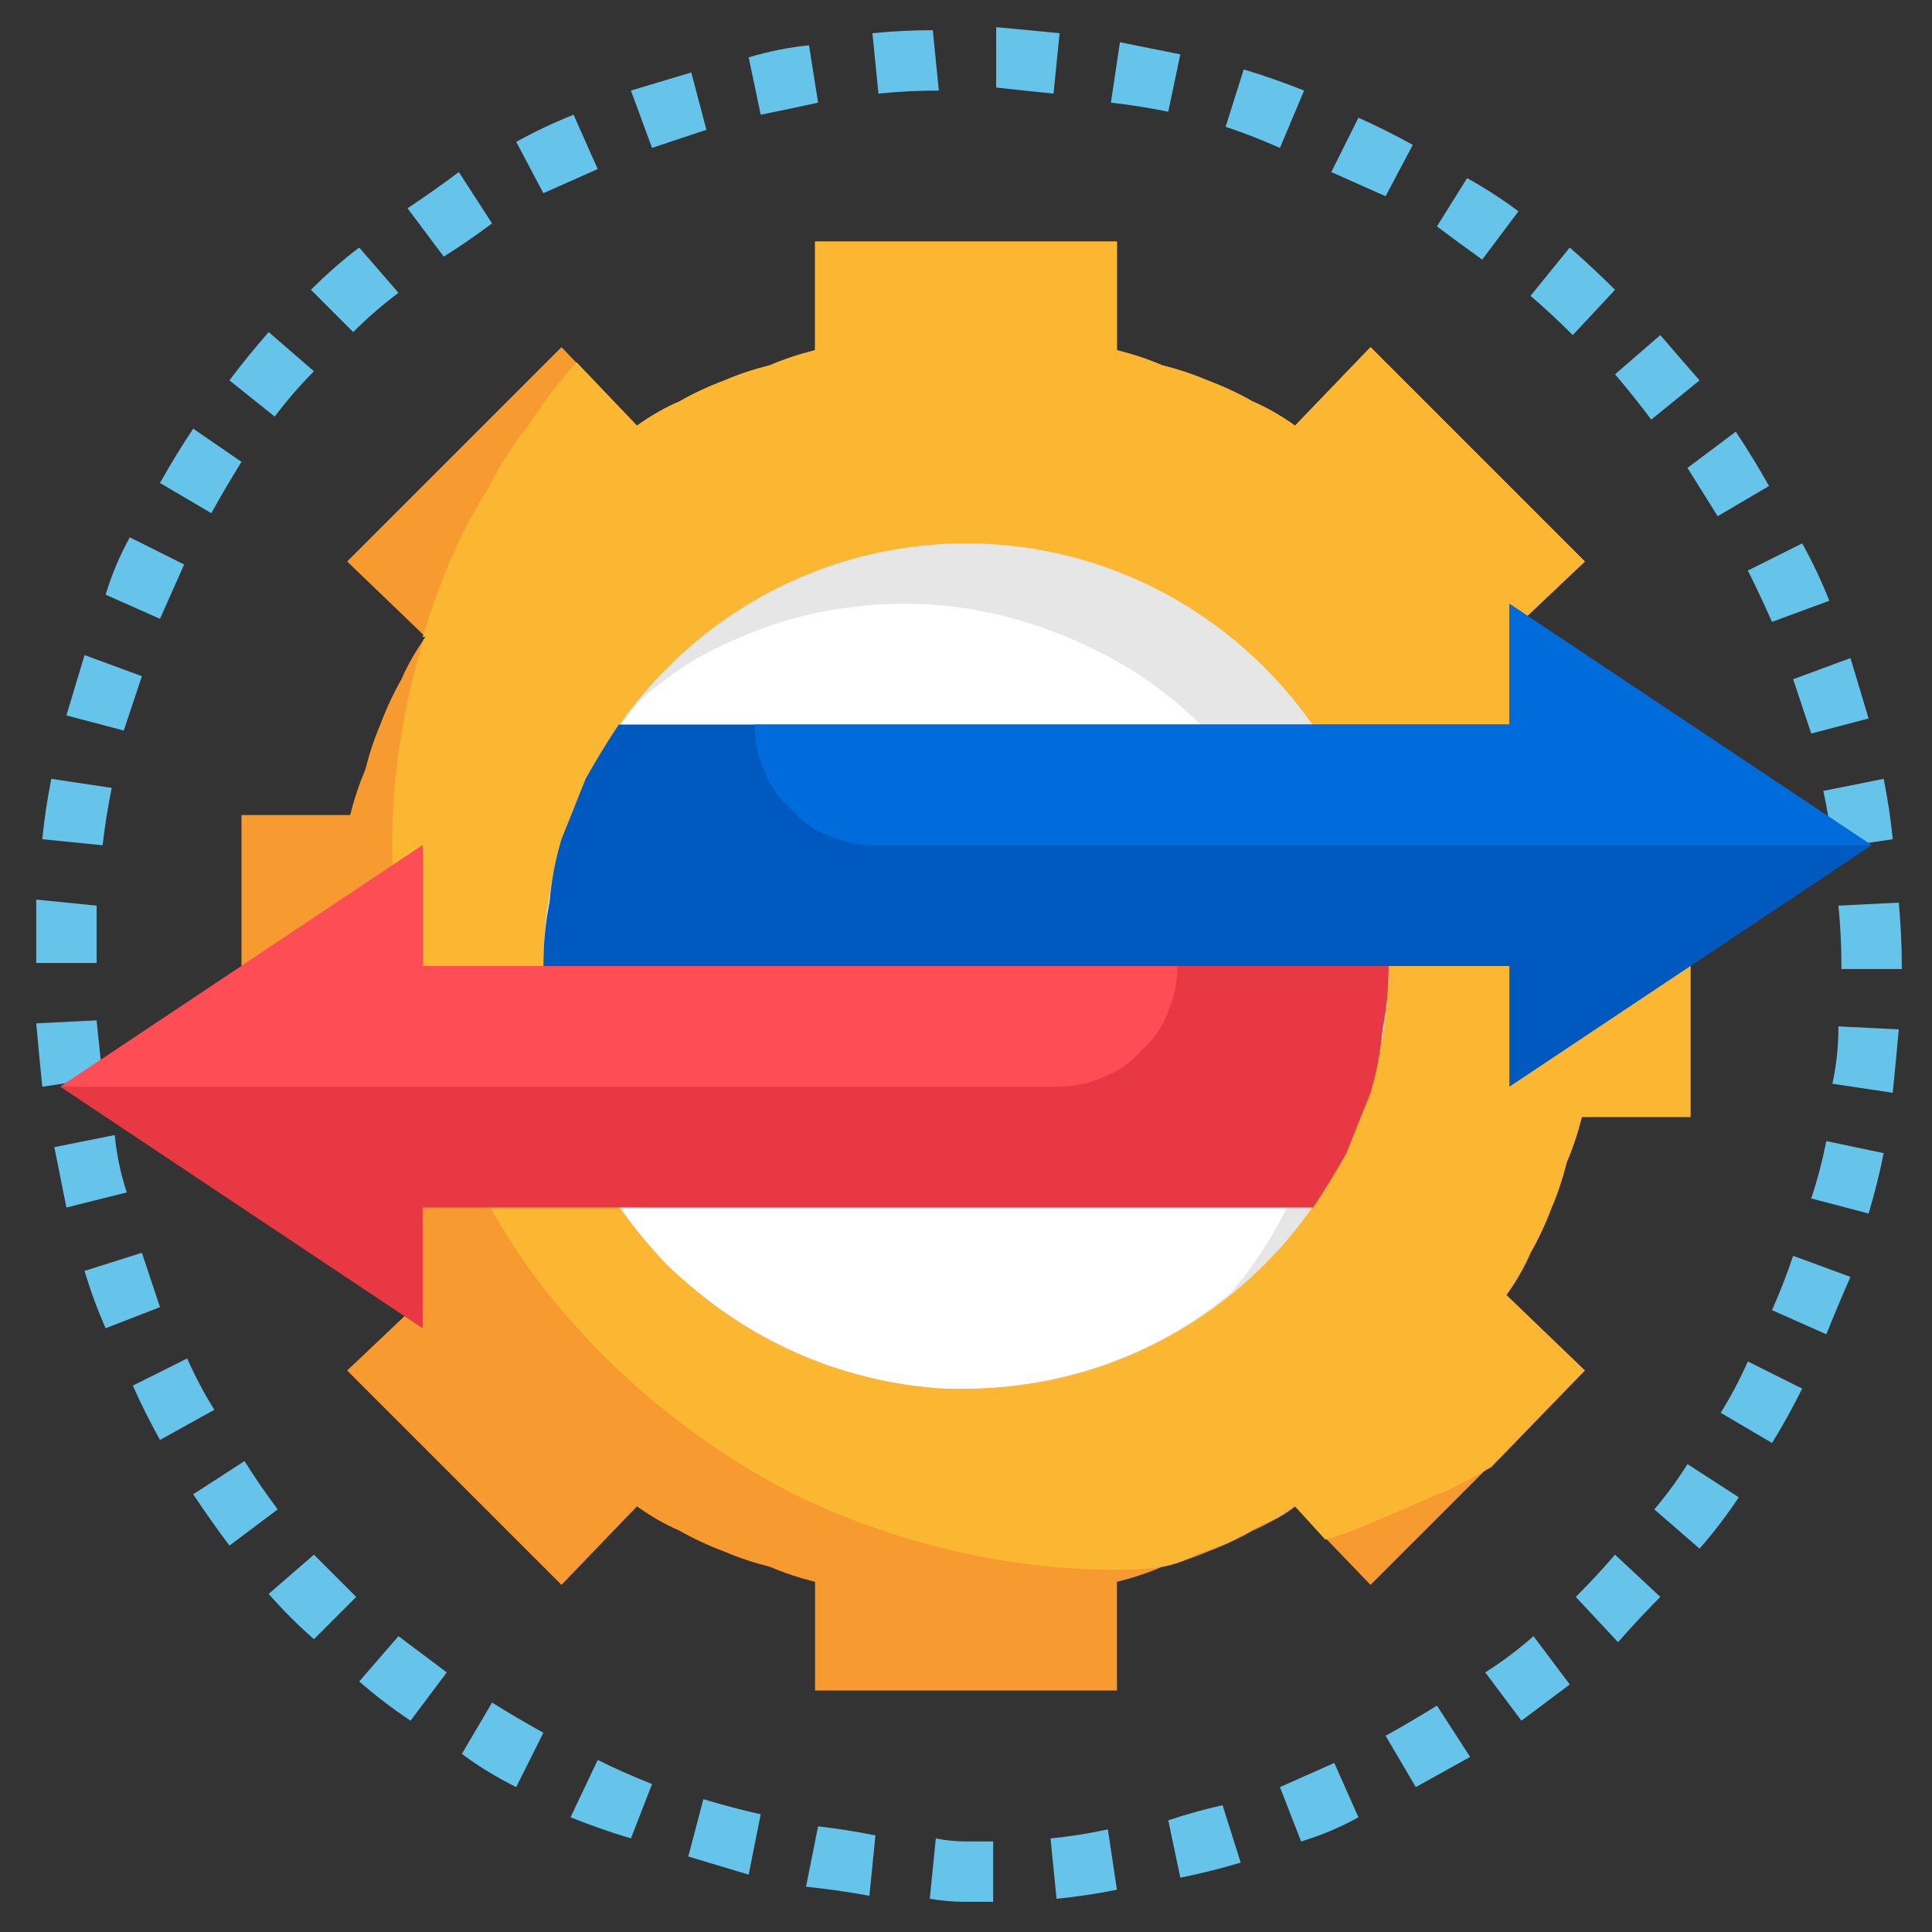 <svg version="1.2" xmlns="http://www.w3.org/2000/svg" viewBox="0 0 64 64" width="60" height="60"><rect x="0" y="0" width="64" height="64" fill="#333333" stroke="none"/><style>.a{fill:#66c3e9}.b{fill:#f79b31}.c{fill:#fcb732}.d{fill:#e6e6e6}.e{fill:#fff}.f{fill:#0059be}.g{fill:#006bdb}.h{fill:#e73844}.i{fill:#ff4d55}</style><path class="a" d="m32 63q-0.6 0-1.2-0.1l0.2-2q0.5 0.1 1 0.1 0.4 0 0.9 0v2q-0.4 0-0.9 0zm3-0.1l-0.2-2q1-0.1 1.9-0.3l0.3 2q-1 0.2-2 0.3zm-6.2-0.1q-1.1-0.2-2.1-0.3l0.4-2q0.9 0.1 1.9 0.3zm10.3-0.6l-0.4-1.9q0.9-0.3 1.8-0.5l0.6 1.9q-1 0.3-2 0.5zm-14.3-0.1q-1-0.3-2-0.6l0.5-1.9q1 0.3 1.9 0.5zm18.3-1.1l-0.7-1.8q0.9-0.4 1.8-0.8l0.8 1.8q-0.9 0.5-1.9 0.8zm-22.2-0.1q-1-0.3-2-0.7l0.9-1.9q0.8 0.4 1.8 0.8zm26-1.7l-1-1.7q0.9-0.5 1.7-1l1.1 1.7q-0.9 0.5-1.8 1zm-29.8 0q-1-0.5-1.8-1.1l1-1.7q0.8 0.5 1.7 1zm33.3-2.2l-1.2-1.6q0.8-0.5 1.6-1.2l1.2 1.6q-0.8 0.6-1.6 1.2zm-36.8 0q-0.9-0.6-1.7-1.3l1.3-1.5q0.8 0.6 1.6 1.2zm40-2.6l-1.4-1.5q0.7-0.7 1.3-1.4l1.5 1.4q-0.7 0.7-1.4 1.5zm-43.2-0.1q-0.8-0.7-1.5-1.5l1.5-1.3q0.7 0.7 1.4 1.4zm45.9-3l-1.5-1.3q0.6-0.7 1.1-1.5l1.7 1.1q-0.6 0.9-1.3 1.7zm-48.7-0.1q-0.6-0.8-1.2-1.7l1.7-1.1q0.5 0.8 1.1 1.6zm51.1-3.4l-1.7-1q0.5-0.8 0.9-1.7l1.8 0.9q-0.5 1-1 1.8zm-53.4-0.1q-0.5-0.9-0.9-1.8l1.8-0.9q0.4 0.9 0.9 1.7zm55.2-3.5l-1.8-0.8q0.4-0.9 0.7-1.8l1.9 0.7q-0.4 0.9-0.8 1.9zm-57-0.2q-0.4-0.9-0.7-1.9l1.9-0.6q0.3 0.9 0.6 1.8zm58.4-3.8l-1.9-0.5q0.3-0.9 0.5-1.9l1.9 0.4q-0.2 1-0.5 2zm-59.7-0.2q-0.2-1-0.4-2l2-0.4q0.1 1 0.4 1.9zm60.5-3.8l-2-0.3q0.2-0.9 0.2-1.9l2 0.1q-0.1 1.1-0.2 2.1zm-61.3-0.2q-0.1-1-0.2-2.1l2-0.1q0.1 1 0.2 1.9zm61.6-3.9h-2v-0.1q0-1-0.1-2l2-0.1q0.1 1.1 0.1 2.1zm-59.8-0.2h-2q0-1 0-2.1l2 0.2q0 0.9 0 1.9zm57.5-3.8q-0.1-1-0.3-1.9l2-0.4q0.2 1 0.3 2zm-57.3-0.1l-2-0.2q0.1-1 0.3-2l2 0.3q-0.2 1-0.3 1.9zm56.6-3.7q-0.3-0.9-0.6-1.8l1.9-0.7q0.3 1 0.6 2zm-55.9-0.1l-1.9-0.5q0.3-1 0.6-2l1.9 0.7q-0.3 0.9-0.6 1.8zm54.6-3.6q-0.4-0.9-0.8-1.7l1.8-0.9q0.5 0.9 0.9 1.9zm-53.4-0.1l-1.8-0.8q0.3-1 0.8-1.9l1.8 0.9q-0.4 0.9-0.8 1.8zm51.6-3.4q-0.5-0.8-1-1.6l1.6-1.2q0.6 0.9 1.1 1.8zm-49.9-0.1l-1.7-1q0.5-0.9 1.1-1.8l1.6 1.1q-0.5 0.8-1 1.7zm47.7-3.1q-0.6-0.8-1.2-1.5l1.5-1.3q0.6 0.7 1.3 1.5zm-45.6-0.1l-1.5-1.2q0.6-0.8 1.3-1.6l1.5 1.3q-0.7 0.7-1.3 1.5zm43-2.7q-0.7-0.7-1.4-1.3l1.3-1.6q0.8 0.7 1.5 1.4zm-40.4-0.1l-1.4-1.4q0.8-0.8 1.6-1.4l1.3 1.5q-0.8 0.6-1.5 1.3zm37.4-2.4q-0.7-0.5-1.5-1.1l1-1.6q0.9 0.5 1.7 1.1zm-34.4-0.1l-1.2-1.6q0.9-0.6 1.7-1.2l1.1 1.7q-0.8 0.6-1.6 1.1zm31.2-2q-0.9-0.4-1.8-0.8l0.9-1.8q0.9 0.4 1.8 0.9zm-27.9-0.1l-0.9-1.7q0.9-0.5 1.9-0.9l0.8 1.8q-0.9 0.4-1.8 0.8zm3.6-1.5l-0.7-1.9q1-0.3 2-0.6l0.5 1.9q-0.9 0.3-1.8 0.6zm20.8 0q-0.9-0.4-1.8-0.7l0.6-1.9q1 0.3 2 0.7zm-17.2-1.1l-0.4-1.9q1-0.3 2-0.4l0.3 1.9q-0.9 0.2-1.9 0.4zm13.5-0.1q-1-0.2-1.9-0.3l0.3-2q1 0.2 2 0.4zm-9.6-0.6l-0.2-2q1-0.1 2-0.1l0.2 2q-1 0-2 0.1zm5.8 0q-1-0.1-1.9-0.2v-2q1.1 0.1 2.1 0.2z"/><path class="b" d="m13.4 43.6l-1.9 1.8 7.1 7.1 2.5-2.6q0.7 0.5 1.4 0.8 0.7 0.4 1.5 0.7 0.7 0.3 1.5 0.5 0.7 0.3 1.5 0.5v3.6h10v-3.6q0.8-0.2 1.5-0.5 0.8-0.2 1.5-0.5 0.8-0.3 1.5-0.7 0.7-0.3 1.4-0.8l2.5 2.6 7.1-7.1-2.6-2.5q0.5-0.7 0.8-1.4 0.4-0.7 0.7-1.5 0.3-0.7 0.5-1.5 0.3-0.7 0.5-1.5h3.6v-5l-5.4-11.6 1.9-1.8-7.1-7.1-2.5 2.6q-0.7-0.5-1.4-0.8-0.7-0.4-1.5-0.7-0.7-0.3-1.5-0.5-0.7-0.3-1.5-0.5v-3.6h-10v3.6q-0.8 0.2-1.5 0.5-0.8 0.2-1.5 0.5-0.8 0.3-1.5 0.7-0.7 0.3-1.4 0.8l-2.5-2.6-7.1 7.1 2.6 2.5q-0.5 0.7-0.8 1.4-0.4 0.7-0.7 1.5-0.3 0.7-0.5 1.5-0.3 0.7-0.5 1.5h-3.6v5z"/><path class="c" d="m56 37v-5l-5.4-11.6 1.9-1.8-7.1-7.1-2.5 2.6q-0.7-0.5-1.4-0.8-0.7-0.4-1.5-0.7-0.7-0.3-1.5-0.5-0.7-0.3-1.5-0.5v-3.6h-10v3.6q-0.8 0.2-1.5 0.5-0.8 0.2-1.5 0.5-0.8 0.3-1.5 0.7-0.7 0.3-1.4 0.8l-2-2.1q-0.9 1-1.6 2.1-0.8 1-1.4 2.2-0.7 1.1-1.2 2.3-0.5 1.2-0.9 2.5h0.1q-0.1 0.1-0.1 0.2c-1.1 3.6-1.3 7.4-0.6 11 0.7 3.7 2.2 7.1 4.4 10.1 2.3 3 5.2 5.4 8.5 7.1 3.3 1.6 7 2.5 10.7 2.5q0.8 0 1.5-0.1 0.6-0.1 1.1-0.4 0.6-0.2 1.1-0.4 0.6-0.3 1.1-0.6 0.6-0.2 1.1-0.6l1 1.1q0.7-0.2 1.4-0.5 0.7-0.3 1.4-0.6 0.7-0.3 1.4-0.6 0.6-0.3 1.3-0.7l3.1-3.2-2.6-2.5q0.5-0.7 0.8-1.4 0.4-0.7 0.7-1.5 0.3-0.7 0.5-1.5 0.3-0.7 0.5-1.5z"/><path fill-rule="evenodd" class="d" d="m32 46c-7.7 0-14-6.3-14-14 0-7.7 6.3-14 14-14 7.7 0 14 6.3 14 14 0 7.7-6.3 14-14 14z"/><path class="e" d="m30 20q-1.2 0-2.4 0.2-1.2 0.2-2.3 0.6-1.1 0.4-2.2 1-1 0.6-1.9 1.4c-2.2 2.6-3.3 6-3.2 9.5 0.2 3.5 1.7 6.7 4.1 9.2 2.5 2.4 5.7 3.9 9.2 4.1 3.5 0.1 6.9-1 9.5-3.2 1.7-2 2.8-4.5 3.1-7.1 0.3-2.6-0.1-5.3-1.3-7.7-1.1-2.4-2.9-4.4-5.1-5.8-2.3-1.4-4.9-2.2-7.5-2.2z"/><path class="f" d="m50 36v-4h-32q0-1.1 0.2-2.1 0.1-1.1 0.4-2.1 0.4-1 0.8-2 0.5-0.9 1.1-1.8h29.5v-4l12 8z"/><path class="g" d="m50 24h-25q0 0.8 0.3 1.5 0.3 0.8 0.9 1.3 0.5 0.6 1.3 0.9 0.7 0.3 1.5 0.3h33l-12-8z"/><path class="h" d="m14 28v4h32q0 1.1-0.2 2.1-0.1 1.1-0.4 2.1-0.4 1-0.8 2-0.5 0.9-1.1 1.8h-29.5v4l-12-8z"/><path class="i" d="m14 32h25q0 0.8-0.3 1.5-0.3 0.8-0.9 1.3-0.5 0.6-1.3 0.9-0.7 0.3-1.5 0.3h-33l12-8z"/></svg>